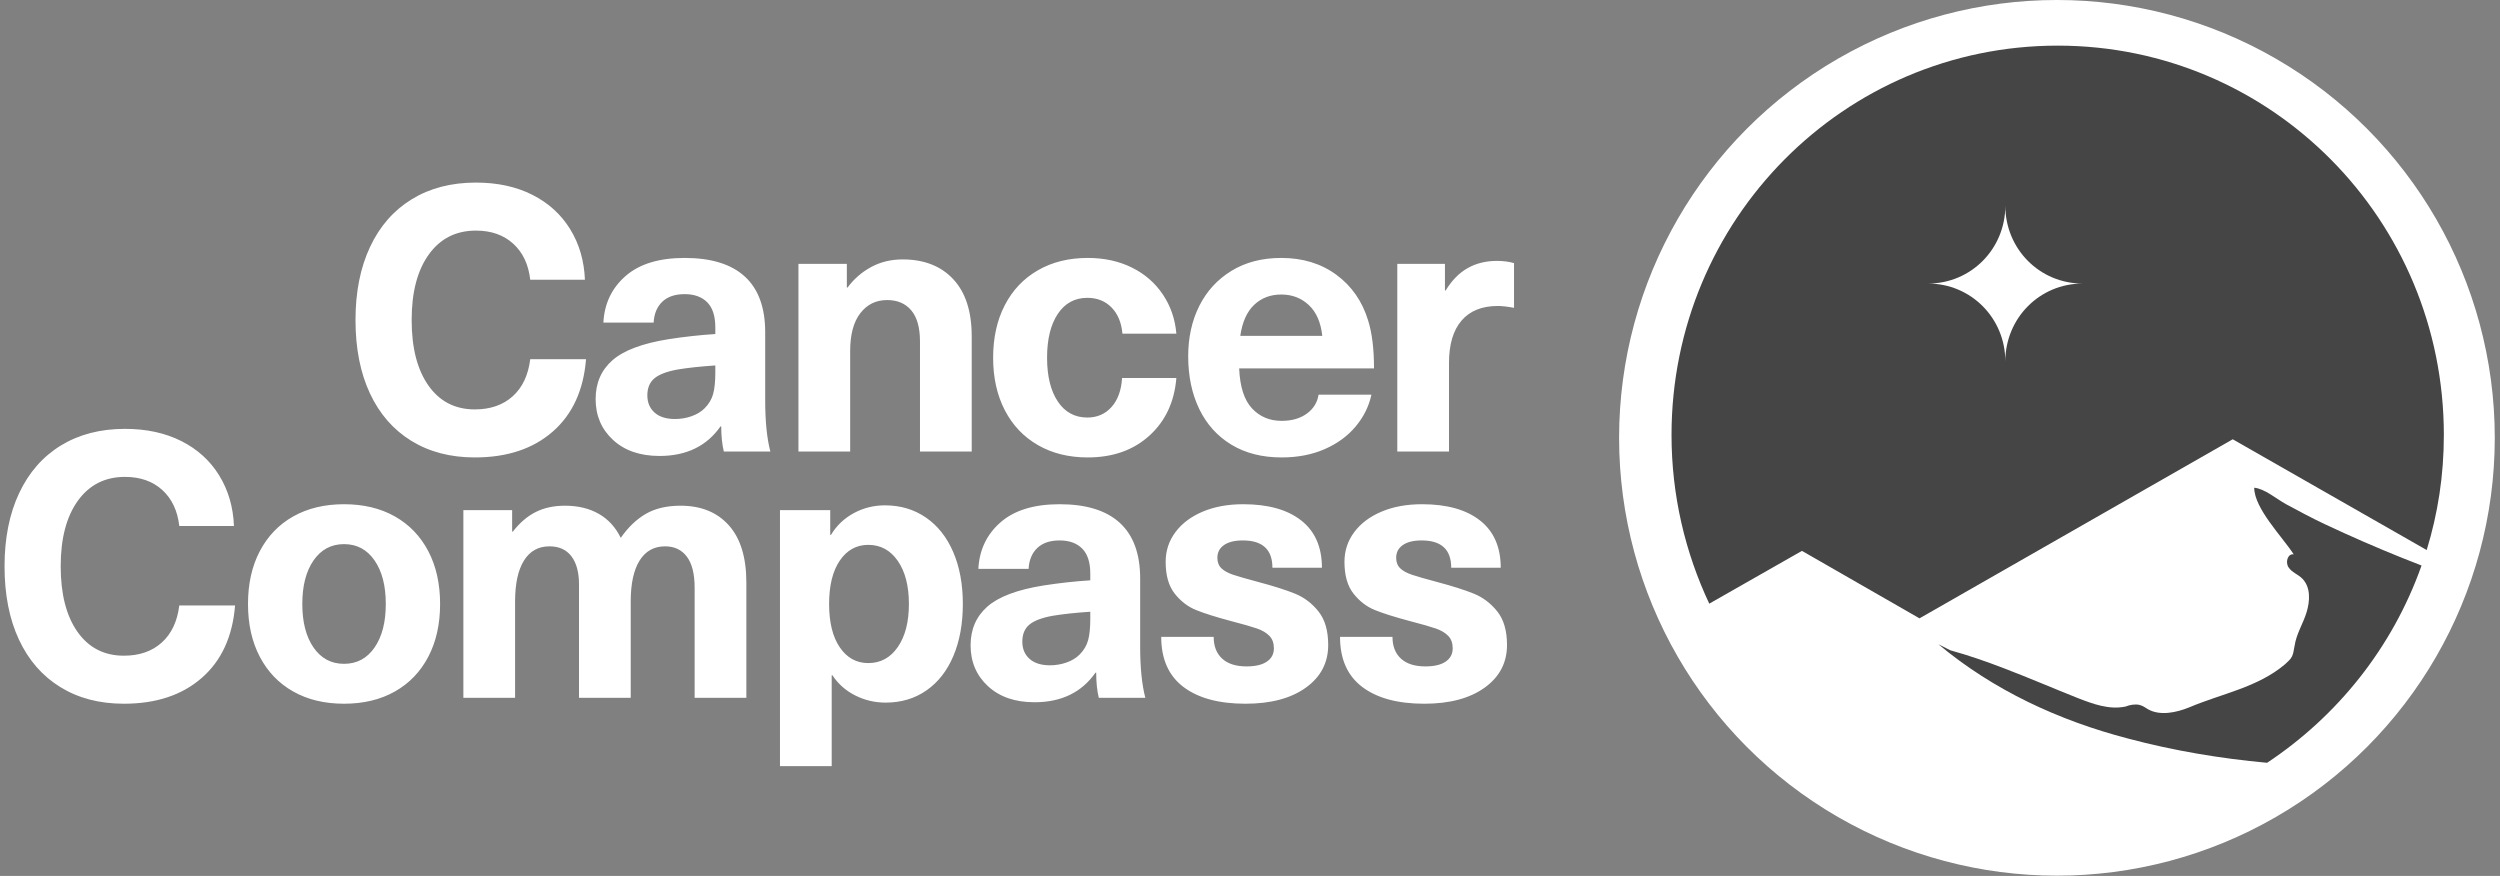 <?xml version="1.0" encoding="UTF-8"?>
<svg width="274px" height="96px" viewBox="0 0 274 96" version="1.1" xmlns="http://www.w3.org/2000/svg" xmlns:xlink="http://www.w3.org/1999/xlink">
    <rect x="0" y="0" width="274" height="96" fill="#808080" stroke="none"/>
    <!-- Generator: Sketch 56.3 (81716) - https://sketch.com -->
    <title>Group 24</title>
    <desc>Created with Sketch.</desc>
    <g id="MAIN" stroke="none" stroke-width="1" fill="none" fill-rule="evenodd">
        <g id="01-Desktop" transform="translate(-128, -4579)">
            <g id="Group-24" transform="translate(128, 4579)">
                <g id="Group-25">
                    <g id="Group-23" transform="translate(177.453, 0)">
                        <circle id="Oval" fill="#FFFFFF" cx="47.987" cy="47.987" r="47.987"></circle>
                        <path d="M42.33,22.543 C42.33,27.284 38.567,31.077 33.865,31.077 C38.567,31.077 42.33,34.87 42.33,39.61 C42.33,34.87 46.092,31.077 50.794,31.077 C46.092,31.077 42.33,27.284 42.33,22.543 M48.069,5.001 C71.486,5.001 90.393,24.061 90.393,47.671 C90.393,52.127 89.734,56.301 88.513,60.284 L67.254,48.145 L32.924,67.771 L20.041,60.375 L9.882,66.161 C7.251,60.568 5.746,54.308 5.746,47.669 C5.746,24.061 24.652,5.001 48.069,5.001 M69.61,53.456 C70.737,53.548 72.053,54.685 73.089,55.255 C74.499,56.015 75.91,56.775 77.321,57.438 C80.143,58.764 82.964,59.996 85.786,61.13 C86.539,61.412 87.196,61.697 87.95,61.981 C84.754,70.99 78.732,78.483 71.021,83.602 C65.847,83.128 60.77,82.272 55.784,80.946 C48.166,78.959 41.015,75.639 34.997,70.613 L36.314,71.276 C38.381,71.846 40.262,72.509 42.239,73.267 C44.966,74.309 47.6,75.446 50.232,76.492 C51.927,77.155 53.717,77.816 55.502,77.439 C55.972,77.25 56.538,77.155 57.008,77.25 C57.383,77.346 57.665,77.536 57.949,77.723 C59.267,78.483 61.053,78.106 62.463,77.536 C66.039,76.016 69.987,75.353 72.996,72.795 C73.278,72.511 73.562,72.32 73.75,71.943 C73.937,71.564 73.937,71.183 74.032,70.804 C74.219,69.48 74.973,68.343 75.348,67.108 C75.723,65.879 75.817,64.361 74.876,63.412 C74.407,62.938 73.746,62.749 73.371,62.178 C72.996,61.608 73.278,60.661 73.937,60.755 C72.714,58.861 69.61,55.731 69.61,53.456" id="Fill-1" fill="#454545"></path>
                    </g>
                    <path d="M52.162,20.011 C54.511,20.011 56.569,20.456 58.337,21.347 C60.105,22.238 61.488,23.493 62.487,25.112 C63.486,26.732 64.026,28.581 64.107,30.659 L58.114,30.659 C57.925,28.986 57.305,27.67 56.252,26.712 C55.199,25.753 53.836,25.274 52.162,25.274 C49.976,25.274 48.255,26.145 47,27.886 C45.745,29.627 45.117,32.022 45.117,35.073 C45.117,38.123 45.731,40.518 46.96,42.26 C48.188,44.001 49.881,44.871 52.041,44.871 C53.741,44.871 55.125,44.392 56.191,43.434 C57.257,42.475 57.898,41.119 58.114,39.365 L64.228,39.365 C63.958,42.766 62.744,45.411 60.584,47.3 C58.425,49.19 55.577,50.135 52.041,50.135 C49.369,50.135 47.047,49.527 45.077,48.313 C43.106,47.098 41.595,45.364 40.542,43.11 C39.489,40.856 38.963,38.177 38.963,35.073 C38.963,31.995 39.496,29.323 40.562,27.056 C41.628,24.788 43.154,23.047 45.137,21.833 C47.121,20.618 49.463,20.011 52.162,20.011 Z M75.039,28.27 C77.954,28.27 80.154,28.952 81.639,30.315 C83.123,31.678 83.865,33.71 83.865,36.409 L83.865,43.859 C83.865,46.18 84.054,48.056 84.432,49.487 L79.331,49.487 C79.142,48.704 79.047,47.786 79.047,46.734 L78.966,46.734 C77.455,48.893 75.228,49.973 72.286,49.973 C70.153,49.973 68.453,49.386 67.184,48.211 C65.915,47.037 65.281,45.546 65.281,43.737 C65.281,41.983 65.895,40.566 67.123,39.486 C68.351,38.406 70.396,37.637 73.257,37.178 C74.985,36.908 76.699,36.719 78.399,36.611 L78.399,35.882 C78.399,34.641 78.102,33.723 77.509,33.129 C76.915,32.535 76.092,32.238 75.039,32.238 C73.986,32.238 73.17,32.515 72.589,33.068 C72.009,33.622 71.692,34.384 71.638,35.356 L66.131,35.356 C66.239,33.278 67.049,31.577 68.561,30.254 C70.072,28.932 72.232,28.27 75.039,28.27 Z M78.399,40.053 C76.78,40.161 75.403,40.309 74.269,40.498 C73.082,40.714 72.232,41.038 71.719,41.47 C71.206,41.902 70.949,42.523 70.949,43.332 C70.949,44.115 71.213,44.743 71.739,45.215 C72.265,45.688 73.014,45.924 73.986,45.924 C74.607,45.924 75.207,45.823 75.788,45.62 C76.368,45.418 76.847,45.128 77.225,44.75 C77.684,44.291 77.995,43.771 78.156,43.191 C78.318,42.61 78.399,41.821 78.399,40.822 L78.399,40.053 Z M98.927,28.432 C101.276,28.432 103.125,29.154 104.474,30.599 C105.824,32.043 106.499,34.128 106.499,36.854 L106.499,49.487 L100.83,49.487 L100.83,37.421 C100.83,35.909 100.513,34.776 99.879,34.02 C99.245,33.264 98.361,32.886 97.227,32.886 C96.012,32.886 95.034,33.365 94.291,34.324 C93.549,35.282 93.178,36.665 93.178,38.474 L93.178,49.487 L87.509,49.487 L87.509,28.918 L92.814,28.918 L92.814,31.51 L92.895,31.51 C93.596,30.565 94.46,29.816 95.486,29.262 C96.512,28.709 97.659,28.432 98.927,28.432 Z M119.213,28.27 C121.021,28.27 122.634,28.621 124.051,29.323 C125.468,30.025 126.602,31.01 127.452,32.279 C128.302,33.548 128.795,34.978 128.93,36.571 L123.019,36.571 C122.911,35.356 122.512,34.398 121.824,33.696 C121.136,32.994 120.252,32.643 119.172,32.643 C117.795,32.643 116.716,33.23 115.933,34.405 C115.15,35.579 114.759,37.178 114.759,39.203 C114.759,41.227 115.15,42.826 115.933,44.001 C116.716,45.175 117.795,45.762 119.172,45.762 C120.252,45.762 121.136,45.377 121.824,44.608 C122.512,43.839 122.897,42.779 122.978,41.429 L128.93,41.429 C128.714,44.048 127.729,46.153 125.974,47.746 C124.22,49.338 121.966,50.135 119.213,50.135 C117.134,50.135 115.312,49.683 113.747,48.778 C112.181,47.874 110.973,46.599 110.123,44.952 C109.272,43.305 108.847,41.389 108.847,39.203 C108.847,37.016 109.272,35.1 110.123,33.453 C110.973,31.807 112.181,30.531 113.747,29.627 C115.312,28.723 117.134,28.27 119.213,28.27 Z M140.469,46.126 C141.576,46.126 142.494,45.863 143.223,45.337 C143.951,44.81 144.383,44.115 144.518,43.252 L150.308,43.252 C150.038,44.52 149.465,45.681 148.587,46.734 C147.71,47.786 146.577,48.616 145.186,49.224 C143.796,49.831 142.224,50.135 140.469,50.135 C138.337,50.135 136.501,49.669 134.963,48.738 C133.424,47.807 132.25,46.504 131.44,44.831 C130.631,43.157 130.226,41.227 130.226,39.041 C130.226,36.989 130.631,35.154 131.44,33.534 C132.25,31.915 133.424,30.632 134.963,29.688 C136.501,28.743 138.323,28.27 140.429,28.27 C142.777,28.27 144.788,28.885 146.462,30.113 C148.135,31.341 149.296,33.008 149.944,35.113 C150.376,36.49 150.592,38.244 150.592,40.377 L135.813,40.377 C135.894,42.374 136.36,43.832 137.21,44.75 C138.06,45.667 139.147,46.126 140.469,46.126 Z M140.429,32.279 C139.241,32.279 138.249,32.657 137.453,33.413 C136.657,34.168 136.151,35.302 135.935,36.814 L144.923,36.814 C144.761,35.329 144.269,34.202 143.445,33.433 C142.622,32.664 141.617,32.279 140.429,32.279 Z M164.075,28.594 C164.749,28.594 165.37,28.675 165.937,28.837 L165.937,33.737 C165.208,33.602 164.614,33.534 164.156,33.534 C162.428,33.534 161.105,34.067 160.188,35.133 C159.27,36.2 158.811,37.745 158.811,39.769 L158.811,49.487 L153.143,49.487 L153.143,28.918 L158.366,28.918 L158.366,31.834 L158.447,31.834 C159.121,30.727 159.924,29.91 160.856,29.384 C161.787,28.858 162.86,28.594 164.075,28.594 Z M13.698,47.004 C16.046,47.004 18.104,47.449 19.872,48.34 C21.64,49.23 23.024,50.486 24.022,52.105 C25.021,53.725 25.561,55.574 25.642,57.652 L19.65,57.652 C19.461,55.979 18.84,54.663 17.787,53.704 C16.734,52.746 15.371,52.267 13.698,52.267 C11.511,52.267 9.79,53.138 8.535,54.879 C7.28,56.62 6.652,59.015 6.652,62.066 C6.652,65.116 7.267,67.511 8.495,69.252 C9.723,70.993 11.417,71.864 13.576,71.864 C15.277,71.864 16.66,71.385 17.726,70.427 C18.792,69.468 19.434,68.112 19.65,66.357 L25.763,66.357 C25.493,69.758 24.279,72.404 22.119,74.293 C19.96,76.183 17.112,77.128 13.576,77.128 C10.904,77.128 8.582,76.52 6.612,75.305 C4.641,74.091 3.13,72.357 2.077,70.103 C1.024,67.849 0.498,65.17 0.498,62.066 C0.498,58.988 1.031,56.316 2.097,54.049 C3.164,51.781 4.689,50.04 6.673,48.826 C8.657,47.611 10.998,47.004 13.698,47.004 Z M37.708,55.263 C39.84,55.263 41.696,55.709 43.275,56.599 C44.854,57.49 46.075,58.759 46.939,60.405 C47.803,62.052 48.235,63.982 48.235,66.195 C48.235,68.409 47.803,70.339 46.939,71.985 C46.075,73.632 44.854,74.901 43.275,75.791 C41.696,76.682 39.84,77.128 37.708,77.128 C35.575,77.128 33.72,76.682 32.14,75.791 C30.561,74.901 29.34,73.632 28.476,71.985 C27.612,70.339 27.181,68.409 27.181,66.195 C27.181,63.982 27.612,62.052 28.476,60.405 C29.34,58.759 30.561,57.49 32.14,56.599 C33.72,55.709 35.575,55.263 37.708,55.263 Z M37.708,59.636 C36.304,59.636 35.191,60.23 34.367,61.418 C33.544,62.605 33.132,64.198 33.132,66.195 C33.132,68.193 33.544,69.785 34.367,70.973 C35.191,72.161 36.304,72.755 37.708,72.755 C39.111,72.755 40.225,72.161 41.048,70.973 C41.871,69.785 42.283,68.193 42.283,66.195 C42.283,64.198 41.871,62.605 41.048,61.418 C40.225,60.23 39.111,59.636 37.708,59.636 Z M74.593,55.425 C76.834,55.425 78.595,56.141 79.877,57.571 C81.159,59.002 81.8,61.094 81.8,63.847 L81.8,76.48 L76.132,76.48 L76.132,64.414 C76.132,62.902 75.849,61.769 75.282,61.013 C74.715,60.257 73.919,59.879 72.893,59.879 C71.678,59.879 70.747,60.399 70.099,61.438 C69.451,62.477 69.127,63.968 69.127,65.912 L69.127,76.48 L63.459,76.48 L63.459,64.049 C63.459,62.727 63.182,61.701 62.629,60.972 C62.075,60.243 61.272,59.879 60.22,59.879 C59.005,59.879 58.074,60.399 57.426,61.438 C56.778,62.477 56.454,63.968 56.454,65.912 L56.454,76.48 L50.786,76.48 L50.786,55.911 L56.13,55.911 L56.13,58.26 L56.211,58.26 C56.967,57.288 57.804,56.572 58.722,56.114 C59.639,55.655 60.706,55.425 61.92,55.425 C63.351,55.425 64.586,55.722 65.625,56.316 C66.664,56.91 67.467,57.787 68.034,58.948 C68.844,57.787 69.762,56.91 70.787,56.316 C71.813,55.722 73.082,55.425 74.593,55.425 Z M96.984,55.385 C98.685,55.385 100.183,55.83 101.478,56.721 C102.774,57.612 103.773,58.874 104.474,60.507 C105.176,62.14 105.527,64.036 105.527,66.195 C105.527,68.355 105.183,70.251 104.495,71.884 C103.806,73.517 102.821,74.779 101.539,75.67 C100.257,76.561 98.765,77.006 97.065,77.006 C95.877,77.006 94.764,76.743 93.725,76.216 C92.685,75.69 91.855,74.955 91.234,74.01 L91.154,74.01 L91.154,83.97 L85.485,83.97 L85.485,55.911 L90.992,55.911 L90.992,58.624 L91.073,58.624 C91.693,57.598 92.53,56.802 93.583,56.235 C94.636,55.668 95.769,55.385 96.984,55.385 Z M95.162,59.717 C93.866,59.717 92.827,60.291 92.044,61.438 C91.261,62.585 90.87,64.171 90.87,66.195 C90.87,68.22 91.261,69.806 92.044,70.953 C92.827,72.1 93.866,72.674 95.162,72.674 C96.512,72.674 97.591,72.087 98.401,70.912 C99.211,69.738 99.616,68.166 99.616,66.195 C99.616,64.225 99.211,62.653 98.401,61.478 C97.591,60.304 96.512,59.717 95.162,59.717 Z M116.135,55.263 C119.051,55.263 121.251,55.945 122.735,57.308 C124.22,58.671 124.962,60.702 124.962,63.402 L124.962,70.852 C124.962,73.173 125.151,75.049 125.529,76.48 L120.427,76.48 C120.238,75.697 120.144,74.779 120.144,73.726 L120.063,73.726 C118.551,75.886 116.324,76.966 113.382,76.966 C111.25,76.966 109.549,76.378 108.28,75.204 C107.012,74.03 106.377,72.539 106.377,70.73 C106.377,68.976 106.992,67.559 108.22,66.479 C109.448,65.399 111.493,64.63 114.354,64.171 C116.081,63.901 117.795,63.712 119.496,63.604 L119.496,62.875 C119.496,61.634 119.199,60.716 118.605,60.122 C118.011,59.528 117.188,59.231 116.135,59.231 C115.083,59.231 114.266,59.508 113.686,60.061 C113.105,60.615 112.788,61.377 112.734,62.349 L107.228,62.349 C107.336,60.27 108.145,58.57 109.657,57.247 C111.169,55.925 113.328,55.263 116.135,55.263 Z M119.496,67.046 C117.876,67.154 116.5,67.302 115.366,67.491 C114.178,67.707 113.328,68.031 112.815,68.463 C112.302,68.895 112.046,69.516 112.046,70.325 C112.046,71.108 112.309,71.736 112.835,72.208 C113.362,72.68 114.111,72.917 115.083,72.917 C115.703,72.917 116.304,72.815 116.884,72.613 C117.465,72.411 117.944,72.12 118.322,71.742 C118.781,71.284 119.091,70.764 119.253,70.184 C119.415,69.603 119.496,68.814 119.496,67.815 L119.496,67.046 Z M136.259,55.263 C138.985,55.263 141.104,55.857 142.615,57.045 C144.127,58.233 144.883,59.96 144.883,62.227 L139.457,62.227 C139.457,60.23 138.377,59.231 136.218,59.231 C135.327,59.231 134.639,59.4 134.153,59.737 C133.667,60.075 133.424,60.54 133.424,61.134 C133.424,61.62 133.573,62.005 133.87,62.288 C134.167,62.572 134.598,62.808 135.165,62.997 C135.732,63.186 136.623,63.442 137.838,63.766 C139.565,64.225 140.928,64.657 141.927,65.062 C142.926,65.467 143.783,66.114 144.498,67.005 C145.213,67.896 145.571,69.124 145.571,70.69 C145.571,72.633 144.755,74.192 143.121,75.366 C141.488,76.54 139.282,77.128 136.501,77.128 C133.586,77.128 131.319,76.513 129.699,75.285 C128.08,74.057 127.27,72.228 127.27,69.799 L133.019,69.799 C133.019,70.825 133.33,71.621 133.951,72.188 C134.571,72.755 135.462,73.038 136.623,73.038 C137.595,73.038 138.337,72.863 138.85,72.512 C139.363,72.161 139.619,71.675 139.619,71.054 C139.619,70.487 139.457,70.035 139.133,69.698 C138.809,69.36 138.357,69.09 137.777,68.888 C137.197,68.685 136.232,68.409 134.882,68.058 C133.262,67.626 132,67.228 131.096,66.863 C130.192,66.499 129.409,65.898 128.748,65.062 C128.086,64.225 127.756,63.064 127.756,61.58 C127.756,60.365 128.113,59.279 128.829,58.32 C129.544,57.362 130.543,56.613 131.825,56.073 C133.107,55.533 134.585,55.263 136.259,55.263 Z M155.855,55.263 C158.582,55.263 160.701,55.857 162.212,57.045 C163.724,58.233 164.48,59.96 164.48,62.227 L159.054,62.227 C159.054,60.23 157.974,59.231 155.815,59.231 C154.924,59.231 154.236,59.4 153.75,59.737 C153.264,60.075 153.021,60.54 153.021,61.134 C153.021,61.62 153.17,62.005 153.466,62.288 C153.763,62.572 154.195,62.808 154.762,62.997 C155.329,63.186 156.22,63.442 157.434,63.766 C159.162,64.225 160.525,64.657 161.524,65.062 C162.523,65.467 163.38,66.114 164.095,67.005 C164.81,67.896 165.168,69.124 165.168,70.69 C165.168,72.633 164.351,74.192 162.718,75.366 C161.085,76.54 158.879,77.128 156.098,77.128 C153.183,77.128 150.916,76.513 149.296,75.285 C147.676,74.057 146.867,72.228 146.867,69.799 L152.616,69.799 C152.616,70.825 152.927,71.621 153.547,72.188 C154.168,72.755 155.059,73.038 156.22,73.038 C157.191,73.038 157.934,72.863 158.447,72.512 C158.959,72.161 159.216,71.675 159.216,71.054 C159.216,70.487 159.054,70.035 158.73,69.698 C158.406,69.36 157.954,69.09 157.374,68.888 C156.793,68.685 155.828,68.409 154.479,68.058 C152.859,67.626 151.597,67.228 150.693,66.863 C149.789,66.499 149.006,65.898 148.345,65.062 C147.683,64.225 147.353,63.064 147.353,61.58 C147.353,60.365 147.71,59.279 148.426,58.32 C149.141,57.362 150.14,56.613 151.422,56.073 C152.704,55.533 154.182,55.263 155.855,55.263 Z" id="CancerCompass" fill="#FFFFFF" fill-rule="nonzero"></path>
                </g>
            </g>
        </g>
    </g>
</svg>